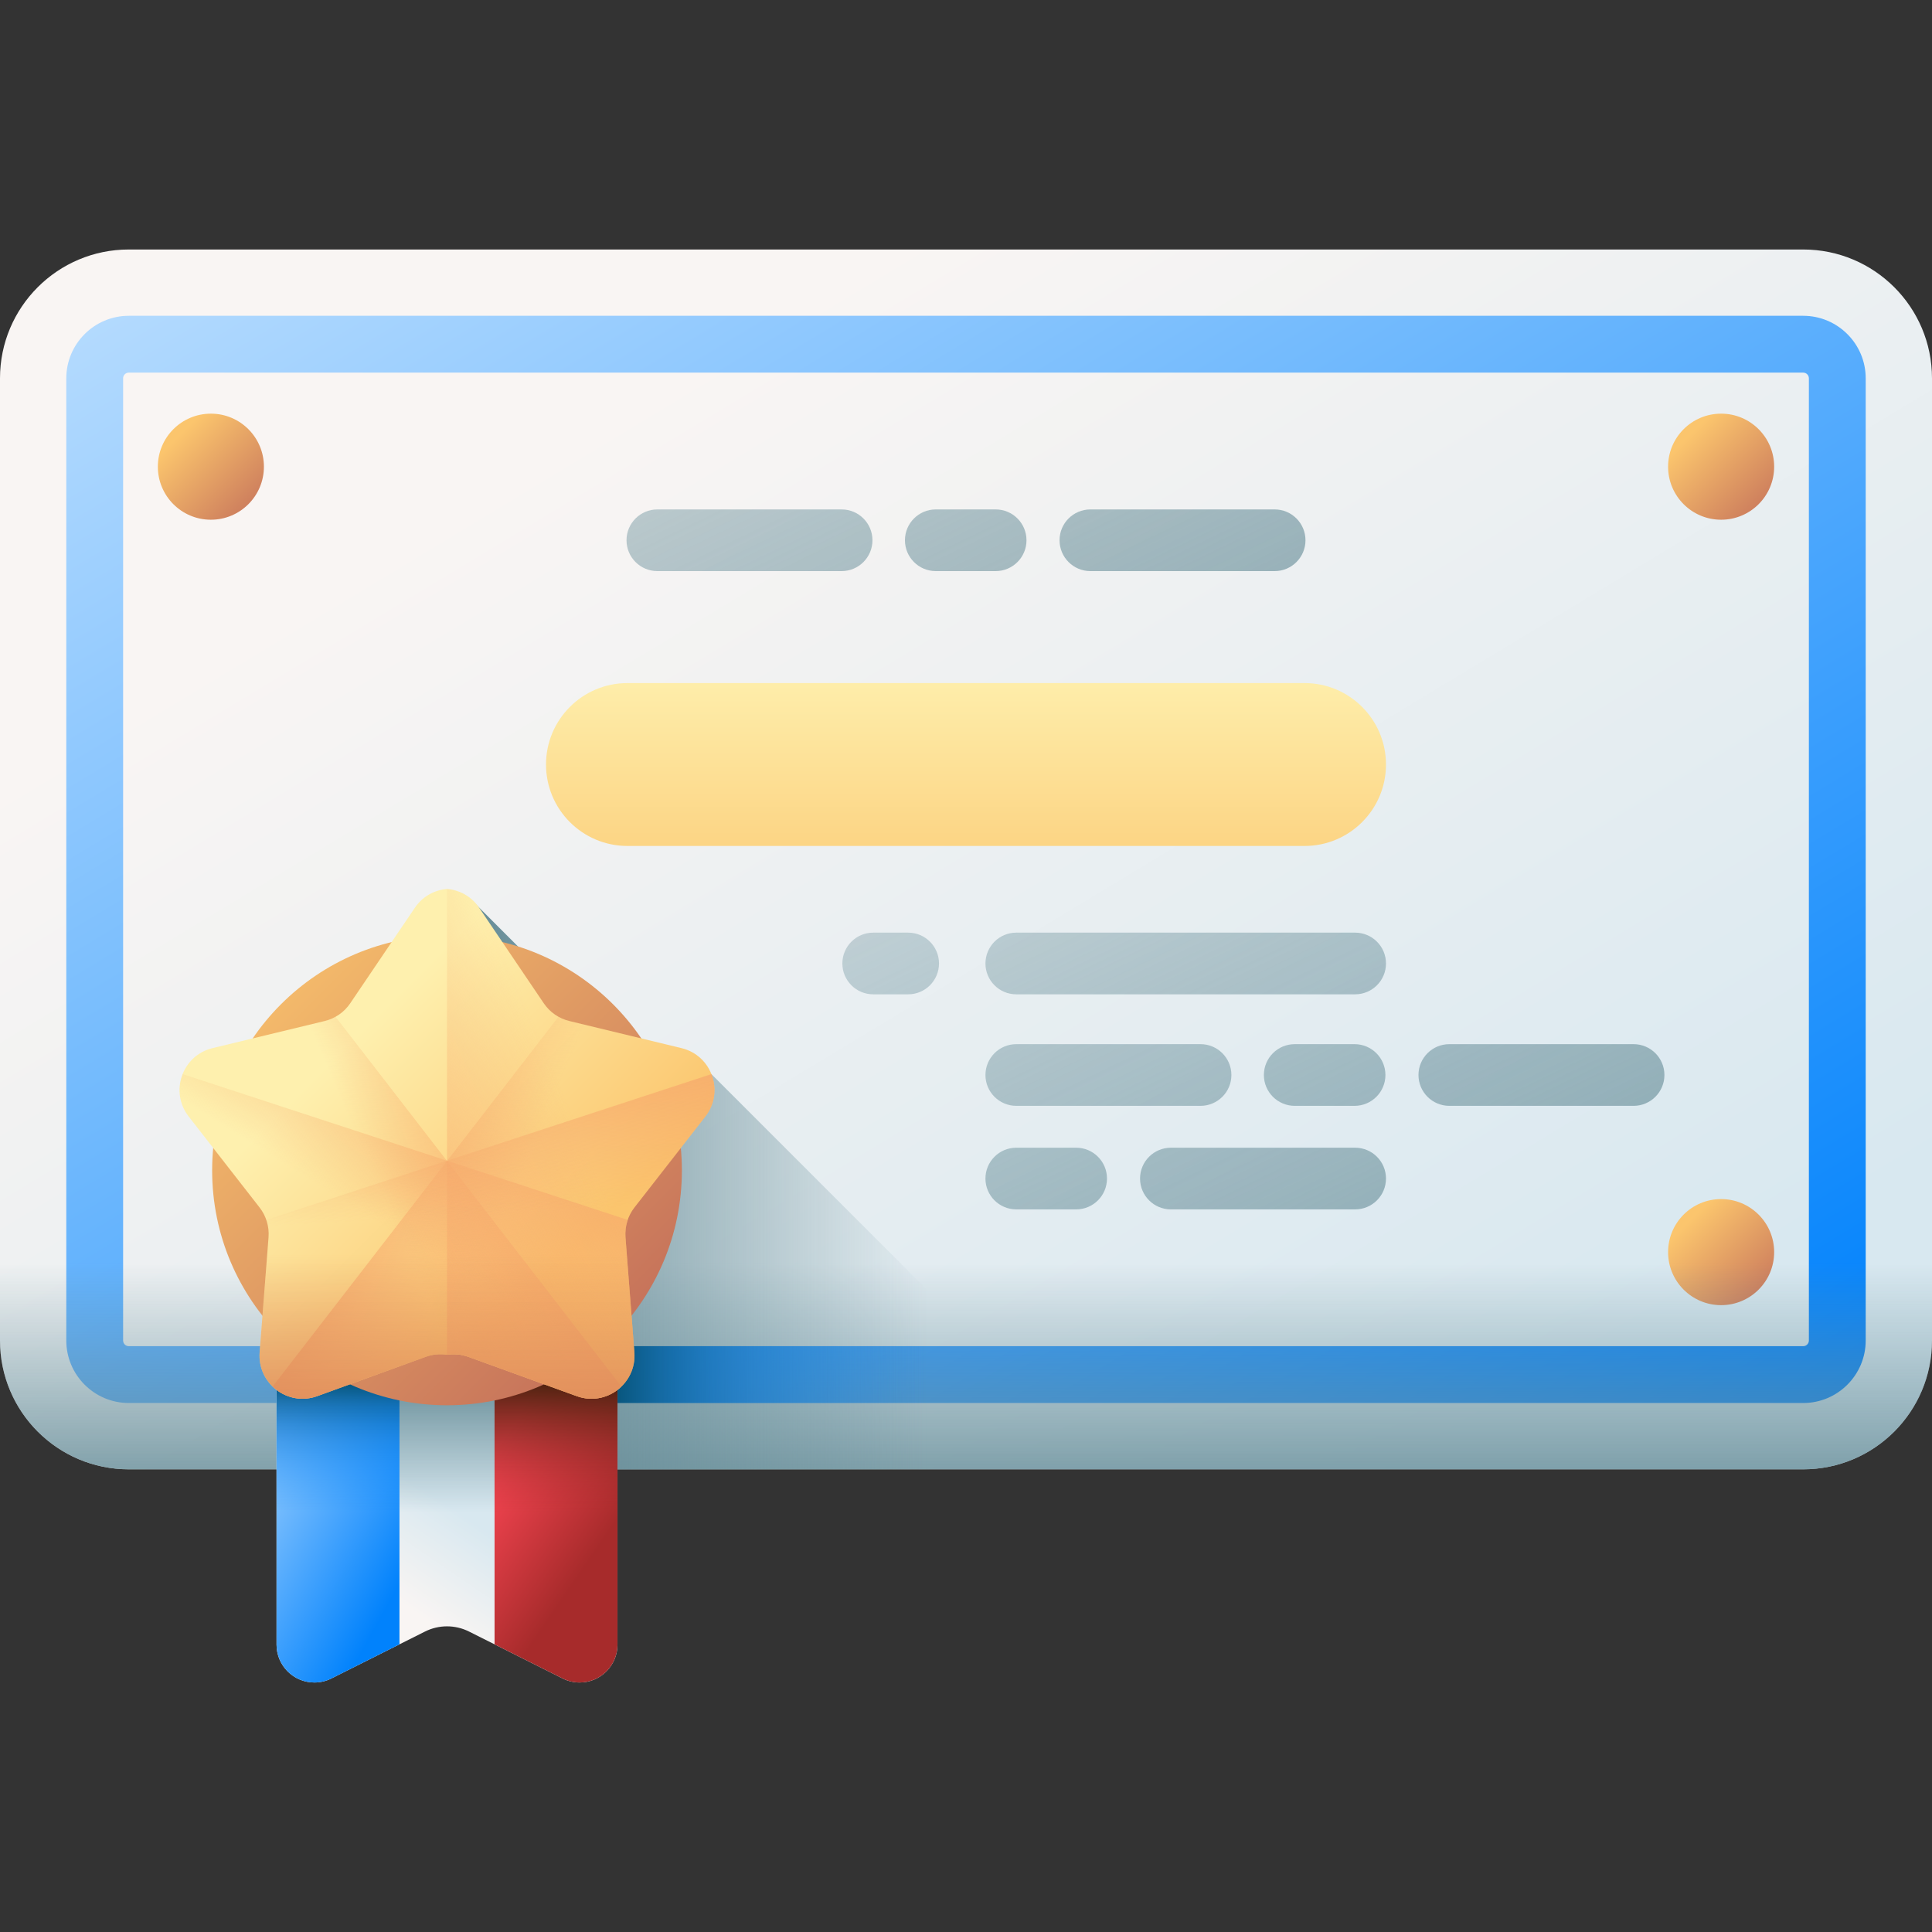 <svg xmlns="http://www.w3.org/2000/svg" xmlns:xlink="http://www.w3.org/1999/xlink" id="Capa_1" height="512" viewBox="0 0 510 510" width="512"><rect x="0" y="0" width="510" height="510" fill="#333333" stroke="none"/><linearGradient id="lg1"><stop offset="0" stop-color="#f9f5f3"></stop><stop offset="1" stop-color="#d8e8f0"></stop></linearGradient><linearGradient id="SVGID_1_" gradientUnits="userSpaceOnUse" x1="178.283" x2="358.283" xlink:href="#lg1" y1="99.852" y2="397.852"></linearGradient><linearGradient id="lg2"><stop offset="0" stop-color="#fbc56d"></stop><stop offset="1" stop-color="#c5715a"></stop></linearGradient><linearGradient id="SVGID_00000170247231485677627950000011269123166713498776_" gradientUnits="userSpaceOnUse" x1="47.333" x2="69.584" xlink:href="#lg2" y1="114.861" y2="137.113"></linearGradient><linearGradient id="SVGID_00000000214246570102023560000003539190583046248854_" gradientUnits="userSpaceOnUse" x1="446" x2="468.251" xlink:href="#lg2" y1="114.861" y2="137.113"></linearGradient><linearGradient id="SVGID_00000145052955699331766970000007773623774919018116_" gradientUnits="userSpaceOnUse" x1="446" x2="468.251" xlink:href="#lg2" y1="322.195" y2="344.446"></linearGradient><linearGradient id="lg3"><stop offset="0" stop-color="#b3dafe"></stop><stop offset="1" stop-color="#0182fc"></stop></linearGradient><linearGradient id="SVGID_00000040532962413378973460000009952384527441551548_" gradientUnits="userSpaceOnUse" x1="131.189" x2="378.811" xlink:href="#lg3" y1="21.885" y2="431.838"></linearGradient><linearGradient id="lg4"><stop offset="0" stop-color="#678d98" stop-opacity="0"></stop><stop offset=".996" stop-color="#678d98" stop-opacity=".996"></stop><stop offset="1" stop-color="#678d98"></stop></linearGradient><linearGradient id="SVGID_00000175302894182069729080000013162872555911730879_" gradientUnits="userSpaceOnUse" x1="255" x2="255" xlink:href="#lg4" y1="333.487" y2="402.499"></linearGradient><linearGradient id="SVGID_00000044172499388679752150000014855268341328237457_" gradientUnits="userSpaceOnUse" x1="245" x2="127.49" xlink:href="#lg4" y1="312.987" y2="312.987"></linearGradient><linearGradient id="lg5"><stop offset="0" stop-color="#0182fc" stop-opacity="0"></stop><stop offset=".188" stop-color="#0181f8" stop-opacity=".188"></stop><stop offset=".351" stop-color="#017dee" stop-opacity=".351"></stop><stop offset=".505" stop-color="#0176dc" stop-opacity=".505"></stop><stop offset=".654" stop-color="#016dc3" stop-opacity=".654"></stop><stop offset=".799" stop-color="#0261a2" stop-opacity=".799"></stop><stop offset=".938" stop-color="#02537b" stop-opacity=".938"></stop><stop offset="1" stop-color="#024c67"></stop></linearGradient><linearGradient id="SVGID_00000135656107508693729630000001208961047823650199_" gradientUnits="userSpaceOnUse" x1="244" x2="157.499" xlink:href="#lg5" y1="362.862" y2="362.862"></linearGradient><linearGradient id="SVGID_00000173874816025491614640000003843852688132025231_" gradientTransform="matrix(0 -1 1 0 655.664 751.336)" gradientUnits="userSpaceOnUse" x1="332.054" x2="355.484" xlink:href="#lg1" y1="-555.419" y2="-539.427"></linearGradient><linearGradient id="SVGID_00000101785618193955769270000000307818580562570654_" gradientUnits="userSpaceOnUse" x1="118" x2="118" xlink:href="#lg4" y1="399.195" y2="363.527"></linearGradient><linearGradient id="SVGID_00000150103126645670832050000007085724512338036893_" gradientUnits="userSpaceOnUse" x1="131.637" x2="162.303" y1="381.318" y2="402.318"><stop offset="0" stop-color="#fd4755"></stop><stop offset="1" stop-color="#a72b2b"></stop></linearGradient><linearGradient id="SVGID_00000014597264775396822900000003060514340936755363_" gradientUnits="userSpaceOnUse" x1="146.776" x2="146.776" y1="399.195" y2="363.527"><stop offset="0" stop-color="#a72b2b" stop-opacity="0"></stop><stop offset="1" stop-color="#42210b"></stop></linearGradient><linearGradient id="SVGID_00000033329739026820694380000001382098595201428397_" gradientUnits="userSpaceOnUse" x1="60.3" x2="111.633" xlink:href="#lg3" y1="378.711" y2="407.044"></linearGradient><linearGradient id="SVGID_00000044136588339078024470000000912434493464425385_" gradientUnits="userSpaceOnUse" x1="89.225" x2="89.225" xlink:href="#lg5" y1="399.195" y2="363.527"></linearGradient><linearGradient id="SVGID_00000049184264388228283280000007933133726329459646_" gradientUnits="userSpaceOnUse" x1="58.454" x2="164.456" xlink:href="#lg2" y1="249.409" y2="355.411"></linearGradient><linearGradient id="lg6"><stop offset="0" stop-color="#fef0ae"></stop><stop offset="1" stop-color="#fbc56d"></stop></linearGradient><linearGradient id="SVGID_00000085945273406851954320000013567832669944435632_" gradientUnits="userSpaceOnUse" x1="86.556" x2="143.259" xlink:href="#lg6" y1="280.787" y2="337.49"></linearGradient><linearGradient id="lg7"><stop offset="0" stop-color="#f6a96c" stop-opacity="0"></stop><stop offset=".996" stop-color="#f6a96c" stop-opacity=".996"></stop><stop offset="1" stop-color="#f6a96c"></stop></linearGradient><linearGradient id="SVGID_00000060010448717392638340000011306532750663254436_" gradientUnits="userSpaceOnUse" x1="151.976" x2="73.605" xlink:href="#lg7" y1="296.248" y2="328.647"></linearGradient><linearGradient id="SVGID_00000160893525269469796010000012217245618571439262_" gradientUnits="userSpaceOnUse" x1="131.513" x2="88.606" xlink:href="#lg7" y1="324.06" y2="305.671"></linearGradient><linearGradient id="SVGID_00000176722794965182576470000001668155921850856637_" gradientTransform="matrix(-1 0 0 1 528.704 0)" gradientUnits="userSpaceOnUse" x1="424.217" x2="381.31" xlink:href="#lg7" y1="324.06" y2="305.671"></linearGradient><linearGradient id="SVGID_00000159461876409035058680000014428607178456345791_" gradientUnits="userSpaceOnUse" x1="105.441" x2="133.024" xlink:href="#lg7" y1="326.212" y2="281.882"></linearGradient><linearGradient id="SVGID_00000044153765421680947320000009287906544874974141_" gradientUnits="userSpaceOnUse" x1="128.444" x2="126.146" xlink:href="#lg7" y1="320.613" y2="277.268"></linearGradient><linearGradient id="SVGID_00000037668221074475115880000004977948090188758916_" gradientUnits="userSpaceOnUse" x1="118" x2="118" y1="331.268" y2="379.43"><stop offset="0" stop-color="#dc8758" stop-opacity="0"></stop><stop offset=".996" stop-color="#dc8758" stop-opacity=".996"></stop><stop offset="1" stop-color="#dc8758"></stop></linearGradient><linearGradient id="SVGID_00000072981804875743117530000018364568212935181958_" gradientUnits="userSpaceOnUse" x1="165.877" x2="359.877" xlink:href="#lg4" y1="111.211" y2="512.211"></linearGradient><linearGradient id="SVGID_00000097484243064982652960000001829493623236808589_" gradientUnits="userSpaceOnUse" x1="228.987" x2="422.987" xlink:href="#lg4" y1="80.679" y2="481.679"></linearGradient><linearGradient id="SVGID_00000054234227149145229340000010124783334807315123_" gradientUnits="userSpaceOnUse" x1="200.911" x2="394.911" xlink:href="#lg4" y1="94.262" y2="495.262"></linearGradient><linearGradient id="SVGID_00000132782424181638837860000001566773006446093484_" gradientUnits="userSpaceOnUse" x1="223.265" x2="417.265" xlink:href="#lg4" y1="83.448" y2="484.448"></linearGradient><linearGradient id="SVGID_00000118383322566484008080000011223278516306721441_" gradientUnits="userSpaceOnUse" x1="176.891" x2="370.891" xlink:href="#lg4" y1="105.883" y2="506.883"></linearGradient><linearGradient id="SVGID_00000124884223617472067780000016798401382595431086_" gradientUnits="userSpaceOnUse" x1="293.54" x2="487.54" xlink:href="#lg4" y1="49.449" y2="450.449"></linearGradient><linearGradient id="SVGID_00000023249239533093106640000003771886359895376518_" gradientUnits="userSpaceOnUse" x1="247.166" x2="441.166" xlink:href="#lg4" y1="71.884" y2="472.884"></linearGradient><linearGradient id="SVGID_00000181807344495188697010000009879761182941740689_" gradientTransform="matrix(1 0 0 -1 0 -2559.442)" gradientUnits="userSpaceOnUse" x1="255" x2="255" xlink:href="#lg6" y1="-2734.79" y2="-2809.897"></linearGradient><linearGradient id="SVGID_00000035501731332943251350000016954843137283643805_" gradientUnits="userSpaceOnUse" x1="106.162" x2="300.162" xlink:href="#lg4" y1="-46.896" y2="354.105"></linearGradient><linearGradient id="SVGID_00000159434555068245224340000004949005364945899671_" gradientUnits="userSpaceOnUse" x1="198.791" x2="392.791" xlink:href="#lg4" y1="-91.709" y2="309.291"></linearGradient><linearGradient id="SVGID_00000041259739056997375910000014933576577397475482_" gradientUnits="userSpaceOnUse" x1="152.416" x2="346.416" xlink:href="#lg4" y1="-69.273" y2="331.727"></linearGradient><g><g><path d="m476 387.861h-442c-18.778 0-34-15.222-34-34v-254c0-18.778 15.222-34 34-34h442c18.778 0 34 15.222 34 34v254c0 18.778-15.222 34-34 34z" fill="url(#SVGID_1_)"></path><g><g><circle cx="55.667" cy="123.195" fill="url(#SVGID_00000170247231485677627950000011269123166713498776_)" r="14"></circle><circle cx="454.333" cy="123.195" fill="url(#SVGID_00000000214246570102023560000003539190583046248854_)" r="14"></circle></g><g><circle cx="454.333" cy="330.528" fill="url(#SVGID_00000145052955699331766970000007773623774919018116_)" r="14"></circle></g></g><path d="m476 370.361h-442c-9.098 0-16.5-7.402-16.5-16.5v-254c0-9.098 7.402-16.5 16.5-16.5h442c9.099 0 16.5 7.402 16.5 16.5v254c0 9.099-7.401 16.5-16.5 16.5zm-442-272c-.827 0-1.5.673-1.5 1.5v254c0 .827.673 1.5 1.5 1.5h442c.827 0 1.5-.673 1.5-1.5v-254c0-.827-.673-1.5-1.5-1.5z" fill="url(#SVGID_00000040532962413378973460000009952384527441551548_)"></path><path d="m0 247.861v106c0 18.778 15.222 34 34 34h442c18.778 0 34-15.222 34-34v-106z" fill="url(#SVGID_00000175302894182069729080000013162872555911730879_)"></path><path d="m125 387.861h167.111l-104.322-104.322-20.039-2.678-42.75-42.75z" fill="url(#SVGID_00000044172499388679752150000014855268341328237457_)"></path><path d="m259.611 355.361h-134.611v15h149.611z" fill="url(#SVGID_00000135656107508693729630000001208961047823650199_)"></path></g><g><g><path d="m73 434.148c0 5.518 4.473 9.991 9.991 9.991 1.554 0 3.087-.363 4.477-1.059l24.722-12.392c3.657-1.833 7.964-1.833 11.621 0l24.722 12.392c1.39.697 2.923 1.059 4.477 1.059 5.518 0 9.991-4.473 9.991-9.991v-84.844h-90.001z" fill="url(#SVGID_00000173874816025491614640000003843852688132025231_)"></path><path d="m137.711 349.304v73.244h-39.422v-73.244z" fill="url(#SVGID_00000101785618193955769270000000307818580562570654_)"></path><g><path d="m130.551 434.066 17.981 9.013c1.39.697 2.923 1.059 4.477 1.059 5.518 0 9.991-4.473 9.991-9.991v-84.844h-32.449z" fill="url(#SVGID_00000150103126645670832050000007085724512338036893_)"></path><path d="m130.551 434.066 17.981 9.013c1.39.697 2.923 1.059 4.477 1.059 5.518 0 9.991-4.473 9.991-9.991v-84.844h-32.449z" fill="url(#SVGID_00000014597264775396822900000003060514340936755363_)"></path><path d="m105.449 434.066v-84.762h-32.449v84.844c0 5.518 4.473 9.991 9.991 9.991 1.554 0 3.087-.363 4.477-1.059z" fill="url(#SVGID_00000033329739026820694380000001382098595201428397_)"></path><path d="m105.449 434.066v-84.762h-32.449v84.844c0 5.518 4.473 9.991 9.991 9.991 1.554 0 3.087-.363 4.477-1.059z" fill="url(#SVGID_00000044136588339078024470000000912434493464425385_)"></path></g></g><g><circle cx="118" cy="308.955" fill="url(#SVGID_00000049184264388228283280000007933133726329459646_)" r="62"></circle><g><g><path d="m179.898 276.679-29.604-7.153c-2.754-.665-5.16-2.335-6.748-4.682l-17.065-25.226c-2.064-3.051-5.227-4.688-8.481-4.952-3.254.264-6.416 1.901-8.481 4.952l-17.065 25.226c-1.588 2.347-3.994 4.016-6.748 4.682l-29.604 7.153c-8.03 1.94-11.377 11.525-6.3 18.042l18.718 24.025c1.741 2.235 2.585 5.039 2.367 7.864l-2.345 30.365c-.636 8.237 7.445 14.381 15.212 11.566l28.633-10.377c1.809-.656 3.739-.825 5.612-.535 1.873-.29 3.803-.121 5.612.535l28.633 10.377c7.767 2.815 15.848-3.33 15.212-11.566l-2.345-30.365c-.218-2.825.626-5.629 2.367-7.864l18.718-24.025c5.078-6.517 1.732-16.102-6.298-18.042z" fill="url(#SVGID_00000085945273406851954320000013567832669944435632_)"></path><path d="m123.612 358.165 28.633 10.377c7.767 2.815 15.848-3.33 15.212-11.566l-2.345-30.365c-.218-2.825.626-5.629 2.367-7.864l18.718-24.025c5.077-6.517 1.73-16.101-6.3-18.042l-29.604-7.153c-2.754-.665-5.16-2.335-6.748-4.682l-17.065-25.226c-2.064-3.051-5.227-4.688-8.481-4.952v122.963c1.874-.29 3.804-.121 5.613.535z" fill="url(#SVGID_00000060010448717392638340000011306532750663254436_)"></path><path d="m179.898 276.679-29.604-7.153c-1.011-.244-1.973-.626-2.867-1.125l-75.466 97.612c2.96 2.861 7.426 4.111 11.793 2.529l28.633-10.377c1.809-.656 3.739-.825 5.612-.535 1.873-.29 3.803-.121 5.612.535l28.633 10.377c7.767 2.815 15.848-3.33 15.212-11.566l-2.345-30.365c-.218-2.825.626-5.629 2.367-7.864l18.718-24.025c5.078-6.518 1.732-16.103-6.298-18.043z" fill="url(#SVGID_00000160893525269469796010000012217245618571439262_)"></path><path d="m56.102 276.679 29.604-7.153c1.011-.244 1.973-.626 2.867-1.125l75.466 97.612c-2.96 2.861-7.426 4.111-11.793 2.529l-28.633-10.377c-1.809-.656-3.739-.825-5.612-.535-1.873-.29-3.803-.121-5.612.535l-28.633 10.377c-7.767 2.815-15.848-3.33-15.212-11.566l2.345-30.365c.218-2.825-.626-5.629-2.367-7.864l-18.718-24.025c-5.078-6.518-1.732-16.103 6.298-18.043z" fill="url(#SVGID_00000176722794965182576470000001668155921850856637_)"></path><path d="m48.223 283.539c-1.408 3.55-1.07 7.78 1.58 11.182l18.718 24.025c1.741 2.235 2.585 5.039 2.367 7.864l-2.345 30.365c-.636 8.237 7.445 14.381 15.212 11.566l28.633-10.377c1.809-.656 3.739-.825 5.612-.535 1.873-.29 3.803-.121 5.612.535l28.633 10.377c7.767 2.815 15.848-3.33 15.212-11.566l-2.345-30.365c-.121-1.567.096-3.125.601-4.586z" fill="url(#SVGID_00000159461876409035058680000014428607178456345791_)"></path><path d="m187.789 283.539c1.408 3.55 1.07 7.78-1.58 11.182l-18.718 24.025c-1.741 2.235-2.585 5.039-2.367 7.864l2.345 30.365c.636 8.237-7.445 14.381-15.212 11.566l-28.633-10.377c-1.809-.656-3.739-.825-5.612-.535-1.873-.29-3.803-.121-5.612.535l-28.633 10.377c-7.767 2.815-15.848-3.33-15.212-11.566l2.345-30.365c.121-1.567-.096-3.125-.601-4.586z" fill="url(#SVGID_00000044153765421680947320000009287906544874974141_)"></path></g><path d="m176.799 306.784h-117.598l9.32 11.962c1.741 2.235 2.585 5.039 2.367 7.864l-2.345 30.365c-.636 8.237 7.445 14.381 15.212 11.566l28.633-10.377c1.809-.656 3.739-.825 5.612-.535 1.873-.29 3.803-.121 5.612.535l28.633 10.377c7.767 2.815 15.848-3.33 15.212-11.566l-2.345-30.365c-.218-2.825.626-5.629 2.367-7.864z" fill="url(#SVGID_00000037668221074475115880000004977948090188758916_)"></path></g></g></g><g><g><path d="m239.731 246.194h-9.226c-4.496 0-8.14 3.644-8.14 8.14s3.645 8.14 8.14 8.14h9.226c4.496 0 8.14-3.644 8.14-8.14 0-4.495-3.644-8.14-8.14-8.14z" fill="url(#SVGID_00000072981804875743117530000018364568212935181958_)"></path><path d="m357.725 246.194h-89.45c-4.496 0-8.14 3.645-8.14 8.14 0 4.496 3.644 8.14 8.14 8.14h89.45c4.496 0 8.14-3.644 8.14-8.14 0-4.495-3.645-8.14-8.14-8.14z" fill="url(#SVGID_00000097484243064982652960000001829493623236808589_)"></path><path d="m316.916 291.914c4.496 0 8.14-3.644 8.14-8.14s-3.645-8.14-8.14-8.14h-48.641c-4.496 0-8.14 3.645-8.14 8.14 0 4.496 3.644 8.14 8.14 8.14z" fill="url(#SVGID_00000054234227149145229340000010124783334807315123_)"></path><path d="m357.725 302.967h-48.641c-4.496 0-8.14 3.645-8.14 8.14 0 4.496 3.645 8.14 8.14 8.14h48.641c4.496 0 8.14-3.644 8.14-8.14s-3.644-8.14-8.14-8.14z" fill="url(#SVGID_00000132782424181638837860000001566773006446093484_)"></path><path d="m284.077 302.967h-15.803c-4.496 0-8.14 3.645-8.14 8.14 0 4.496 3.645 8.14 8.14 8.14h15.803c4.496 0 8.14-3.644 8.14-8.14.001-4.496-3.644-8.14-8.14-8.14z" fill="url(#SVGID_00000118383322566484008080000011223278516306721441_)"></path><path d="m431.225 275.633h-48.641c-4.496 0-8.14 3.644-8.14 8.14s3.645 8.14 8.14 8.14h48.641c4.496 0 8.14-3.645 8.14-8.14 0-4.496-3.644-8.14-8.14-8.14z" fill="url(#SVGID_00000124884223617472067780000016798401382595431086_)"></path><path d="m357.577 291.914c4.496 0 8.14-3.645 8.14-8.14 0-4.496-3.644-8.14-8.14-8.14h-15.803c-4.496 0-8.14 3.644-8.14 8.14s3.645 8.14 8.14 8.14z" fill="url(#SVGID_00000023249239533093106640000003771886359895376518_)"></path></g><path d="m344.365 180.313h-178.73c-11.874 0-21.5 9.626-21.5 21.5 0 11.874 9.626 21.5 21.5 21.5h178.73c11.874 0 21.5-9.626 21.5-21.5 0-11.874-9.626-21.5-21.5-21.5z" fill="url(#SVGID_00000181807344495188697010000009879761182941740689_)"></path><g><path d="m222.166 150.756c4.496 0 8.14-3.644 8.14-8.14s-3.645-8.14-8.14-8.14h-48.641c-4.496 0-8.14 3.645-8.14 8.14 0 4.496 3.644 8.14 8.14 8.14z" fill="url(#SVGID_00000035501731332943251350000016954843137283643805_)"></path><path d="m336.475 134.476h-48.641c-4.496 0-8.14 3.644-8.14 8.14s3.645 8.14 8.14 8.14h48.641c4.496 0 8.14-3.645 8.14-8.14 0-4.496-3.644-8.14-8.14-8.14z" fill="url(#SVGID_00000159434555068245224340000004949005364945899671_)"></path><path d="m262.828 150.756c4.496 0 8.14-3.645 8.14-8.14 0-4.496-3.644-8.14-8.14-8.14h-15.803c-4.496 0-8.14 3.644-8.14 8.14s3.645 8.14 8.14 8.14z" fill="url(#SVGID_00000041259739056997375910000014933576577397475482_)"></path></g></g></g></svg>